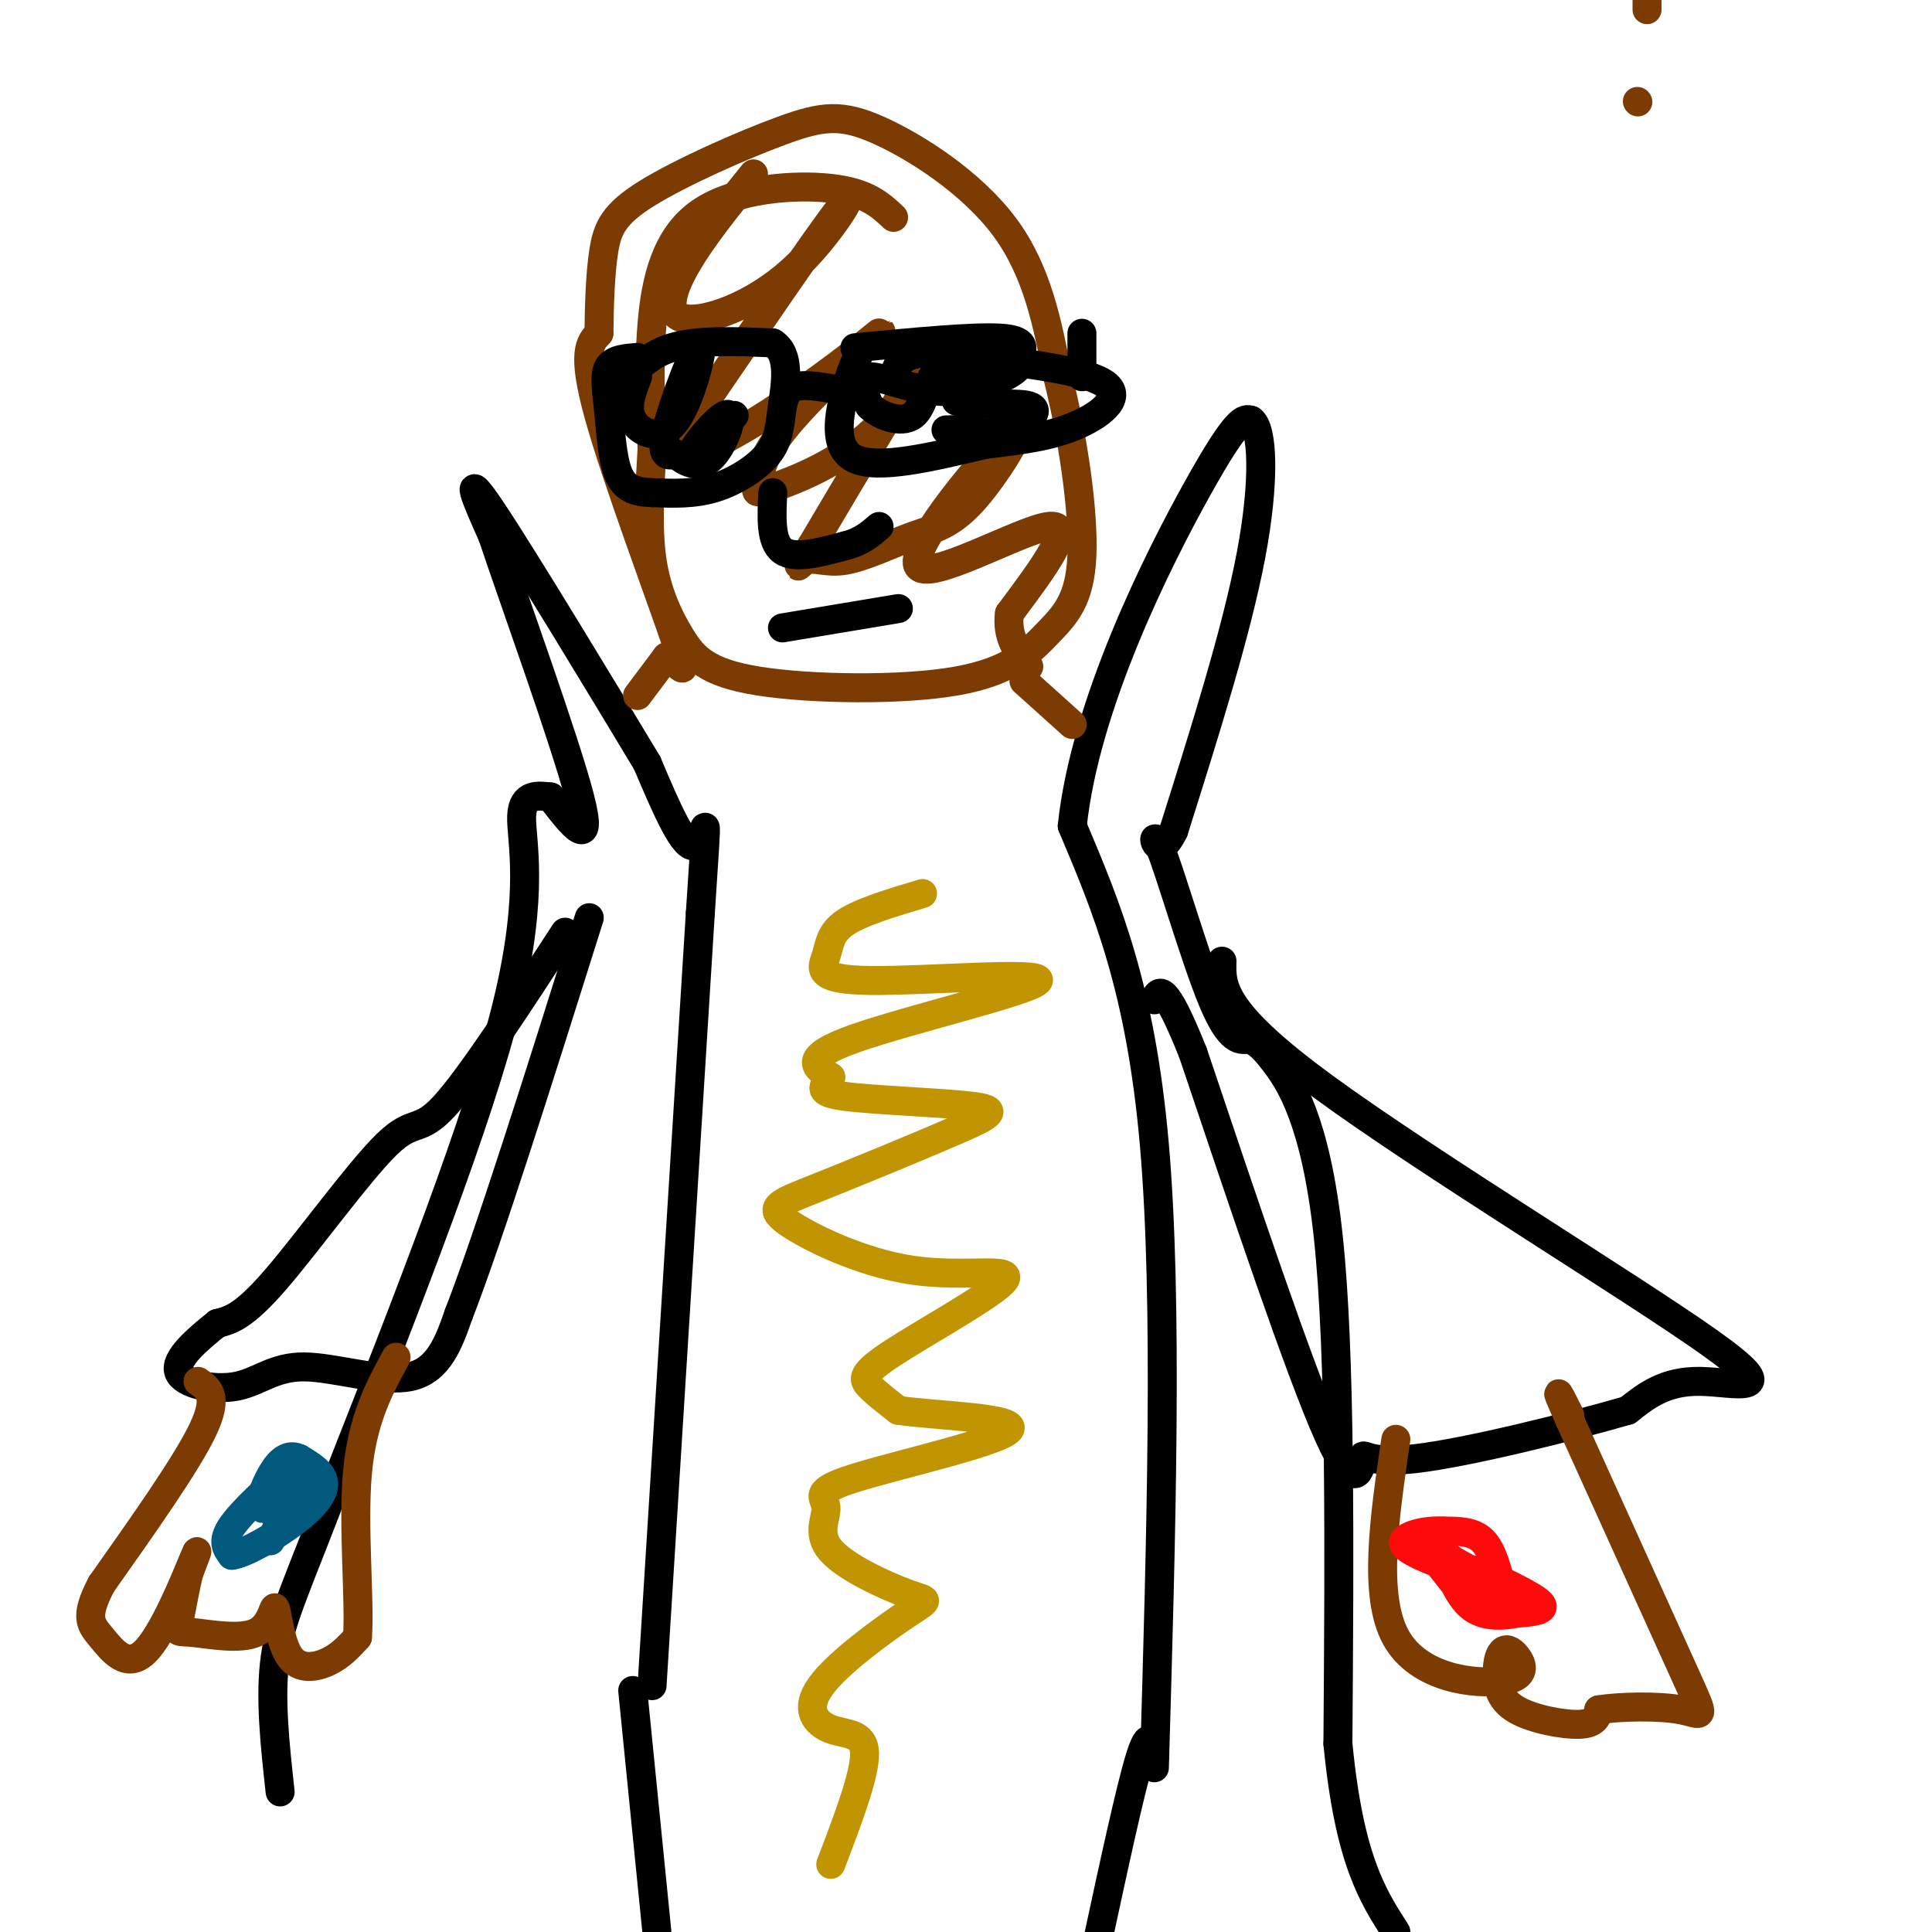 <svg viewBox='0 0 400 400' version='1.1' xmlns='http://www.w3.org/2000/svg' xmlns:xlink='http://www.w3.org/1999/xlink'><g fill='none' stroke='#000000' stroke-width='6' stroke-linecap='round' stroke-linejoin='round'><path d='M135,349c0.000,0.000 10.000,-160.000 10,-160'/><path d='M145,189c1.778,-27.244 1.222,-15.356 -1,-14c-2.222,1.356 -6.111,-7.822 -10,-17'/><path d='M134,158c-8.667,-14.422 -25.333,-41.978 -32,-52c-6.667,-10.022 -3.333,-2.511 0,5'/><path d='M102,111c4.267,12.778 14.933,42.222 18,54c3.067,11.778 -1.467,5.889 -6,0'/><path d='M114,165c-2.524,-0.250 -5.833,-0.875 -6,4c-0.167,4.875 2.810,15.250 -3,39c-5.810,23.750 -20.405,60.875 -35,98'/><path d='M70,306c-8.378,22.222 -11.822,28.778 -13,37c-1.178,8.222 -0.089,18.111 1,28'/><path d='M239,366c1.417,-48.250 2.833,-96.500 0,-129c-2.833,-32.500 -9.917,-49.250 -17,-66'/><path d='M222,171c2.644,-25.200 17.756,-55.200 26,-70c8.244,-14.800 9.622,-14.400 11,-14'/><path d='M259,87c2.422,1.511 2.978,12.289 0,28c-2.978,15.711 -9.489,36.356 -16,57'/><path d='M243,172c-3.714,7.690 -5.000,-1.583 -3,3c2.000,4.583 7.286,23.024 11,32c3.714,8.976 5.857,8.488 8,8'/><path d='M259,215c1.738,1.476 2.083,1.167 5,5c2.917,3.833 8.405,11.810 11,36c2.595,24.190 2.298,64.595 2,105'/><path d='M277,361c2.333,24.000 7.167,31.500 12,39'/><path d='M239,364c-0.500,-3.250 -1.000,-6.500 -3,0c-2.000,6.500 -5.500,22.750 -9,39'/><path d='M131,350c0.000,0.000 5.000,50.000 5,50'/></g>
<g fill='none' stroke='#7C3B02' stroke-width='6' stroke-linecap='round' stroke-linejoin='round'><path d='M341,0c0.000,0.000 0.000,2.000 0,2'/><path d='M339,21c0.000,0.000 0.100,0.100 0.1,0.1'/><path d='M132,144c0.000,0.000 6.000,-8.000 6,-8'/><path d='M138,136c2.333,0.679 5.167,6.375 2,-3c-3.167,-9.375 -12.333,-33.821 -16,-47c-3.667,-13.179 -1.833,-15.089 0,-17'/><path d='M124,69c0.076,-5.948 0.265,-12.317 1,-17c0.735,-4.683 2.015,-7.680 9,-12c6.985,-4.320 19.677,-9.962 28,-13c8.323,-3.038 12.279,-3.472 20,0c7.721,3.472 19.206,10.849 26,20c6.794,9.151 8.897,20.075 11,31'/><path d='M219,78c3.112,12.361 5.392,27.762 5,37c-0.392,9.238 -3.454,12.311 -7,16c-3.546,3.689 -7.574,7.994 -19,10c-11.426,2.006 -30.248,1.713 -41,0c-10.752,-1.713 -13.433,-4.846 -16,-9c-2.567,-4.154 -5.019,-9.330 -6,-16c-0.981,-6.670 -0.490,-14.835 0,-23'/><path d='M135,93c-0.217,-8.152 -0.759,-17.030 0,-26c0.759,-8.970 2.820,-18.030 10,-23c7.180,-4.970 19.480,-5.848 27,-5c7.520,0.848 10.260,3.424 13,6'/><path d='M212,141c0.000,0.000 10.000,9.000 10,9'/><path d='M156,36c-5.384,6.663 -10.769,13.327 -14,19c-3.231,5.673 -4.309,10.356 0,11c4.309,0.644 14.006,-2.750 22,-10c7.994,-7.250 14.284,-18.357 10,-13c-4.284,5.357 -19.142,27.179 -34,49'/><path d='M140,92c-0.627,6.077 14.807,-3.231 26,-11c11.193,-7.769 18.146,-14.000 16,-12c-2.146,2.000 -13.391,12.233 -19,19c-5.609,6.767 -5.583,10.070 -6,12c-0.417,1.930 -1.277,2.486 3,1c4.277,-1.486 13.690,-5.016 21,-12c7.310,-6.984 12.517,-17.424 10,-14c-2.517,3.424 -12.759,20.712 -23,38'/><path d='M168,113c-4.083,6.487 -2.789,3.705 -1,3c1.789,-0.705 4.074,0.668 8,0c3.926,-0.668 9.492,-3.376 14,-5c4.508,-1.624 7.959,-2.164 13,-8c5.041,-5.836 11.671,-16.966 7,-13c-4.671,3.966 -20.642,23.029 -19,27c1.642,3.971 20.898,-7.151 27,-8c6.102,-0.849 -0.949,8.576 -8,18'/><path d='M209,127c-0.667,4.833 1.667,7.917 4,11'/></g>
<g fill='none' stroke='#000000' stroke-width='6' stroke-linecap='round' stroke-linejoin='round'><path d='M128,81c2.833,-3.667 5.667,-7.333 11,-9c5.333,-1.667 13.167,-1.333 21,-1'/><path d='M160,71c3.750,2.292 2.624,8.522 2,13c-0.624,4.478 -0.745,7.206 -3,10c-2.255,2.794 -6.644,5.656 -11,7c-4.356,1.344 -8.678,1.172 -13,1'/><path d='M135,102c-3.494,-0.100 -5.730,-0.852 -7,-4c-1.270,-3.148 -1.573,-8.694 -2,-13c-0.427,-4.306 -0.979,-7.373 0,-9c0.979,-1.627 3.490,-1.813 6,-2'/><path d='M178,73c-0.889,1.756 -1.778,3.511 -3,8c-1.222,4.489 -2.778,11.711 2,14c4.778,2.289 15.889,-0.356 27,-3'/><path d='M204,92c7.762,-0.905 13.667,-1.667 19,-4c5.333,-2.333 10.095,-6.238 5,-9c-5.095,-2.762 -20.048,-4.381 -35,-6'/><path d='M193,73c-7.167,0.000 -7.583,3.000 -8,6'/><path d='M177,72c12.167,-1.167 24.333,-2.333 30,-2c5.667,0.333 4.833,2.167 4,4'/><path d='M211,74c0.565,1.276 -0.024,2.466 -3,4c-2.976,1.534 -8.340,3.413 -14,3c-5.660,-0.413 -11.617,-3.118 -14,-3c-2.383,0.118 -1.191,3.059 0,6'/><path d='M180,84c1.863,1.965 6.521,3.876 9,2c2.479,-1.876 2.777,-7.539 5,-9c2.223,-1.461 6.369,1.278 10,1c3.631,-0.278 6.747,-3.575 6,-5c-0.747,-1.425 -5.356,-0.979 -8,1c-2.644,1.979 -3.322,5.489 -4,9'/><path d='M198,83c2.869,1.321 12.042,0.125 15,1c2.958,0.875 -0.298,3.821 -4,5c-3.702,1.179 -7.851,0.589 -12,0'/><path d='M197,89c-2.000,0.000 -1.000,0.000 0,0'/><path d='M132,78c-1.231,3.183 -2.463,6.367 -1,9c1.463,2.633 5.619,4.716 9,0c3.381,-4.716 5.987,-16.231 5,-16c-0.987,0.231 -5.568,12.209 -7,18c-1.432,5.791 0.284,5.396 2,5'/><path d='M140,94c1.566,1.608 4.480,3.127 7,1c2.520,-2.127 4.644,-7.900 4,-9c-0.644,-1.100 -4.058,2.473 -6,5c-1.942,2.527 -2.412,4.008 -1,3c1.412,-1.008 4.706,-4.504 8,-8'/><path d='M162,84c0.417,-1.750 0.833,-3.500 3,-4c2.167,-0.500 6.083,0.250 10,1'/><path d='M224,78c0.000,0.000 0.000,-9.000 0,-9'/><path d='M162,130c0.000,0.000 24.000,-4.000 24,-4'/><path d='M160,102c-0.250,5.083 -0.500,10.167 2,12c2.500,1.833 7.750,0.417 13,-1'/><path d='M175,113c3.333,-0.833 5.167,-2.417 7,-4'/><path d='M117,193c-9.821,15.089 -19.643,30.179 -25,36c-5.357,5.821 -6.250,2.375 -12,8c-5.750,5.625 -16.357,20.321 -23,28c-6.643,7.679 -9.321,8.339 -12,9'/><path d='M45,274c-4.255,3.391 -8.891,7.367 -8,10c0.891,2.633 7.311,3.922 12,3c4.689,-0.922 7.647,-4.056 14,-4c6.353,0.056 16.101,3.302 22,2c5.899,-1.302 7.950,-7.151 10,-13'/><path d='M95,272c6.167,-15.833 16.583,-48.917 27,-82'/><path d='M253,199c-0.143,5.196 -0.286,10.393 21,26c21.286,15.607 64.000,41.625 80,53c16.000,11.375 5.286,8.107 -2,8c-7.286,-0.107 -11.143,2.946 -15,6'/><path d='M337,292c-11.641,3.365 -33.244,8.778 -44,10c-10.756,1.222 -10.665,-1.748 -11,0c-0.335,1.748 -1.096,8.214 -7,-5c-5.904,-13.214 -16.952,-46.107 -28,-79'/><path d='M247,218c-6.000,-15.000 -7.000,-13.000 -8,-11'/></g>
<g fill='none' stroke='#7C3B02' stroke-width='6' stroke-linecap='round' stroke-linejoin='round'><path d='M41,286c2.167,1.500 4.333,3.000 1,10c-3.333,7.000 -12.167,19.500 -21,32'/><path d='M21,328c-3.632,6.947 -2.211,8.316 0,11c2.211,2.684 5.211,6.684 9,3c3.789,-3.684 8.368,-15.053 10,-19c1.632,-3.947 0.316,-0.474 -1,3'/><path d='M39,326c-0.594,2.641 -1.580,7.742 -2,10c-0.420,2.258 -0.273,1.673 3,2c3.273,0.327 9.673,1.565 13,0c3.327,-1.565 3.583,-5.935 4,-5c0.417,0.935 0.997,7.175 3,10c2.003,2.825 5.429,2.236 8,1c2.571,-1.236 4.285,-3.118 6,-5'/><path d='M74,339c0.578,-7.267 -0.978,-22.933 0,-34c0.978,-11.067 4.489,-17.533 8,-24'/><path d='M289,298c-2.379,16.173 -4.757,32.346 0,41c4.757,8.654 16.651,9.788 22,9c5.349,-0.788 4.154,-3.498 3,-5c-1.154,-1.502 -2.268,-1.798 -3,-1c-0.732,0.798 -1.083,2.688 -1,5c0.083,2.312 0.599,5.046 4,7c3.401,1.954 9.686,3.130 13,3c3.314,-0.130 3.657,-1.565 4,-3'/><path d='M331,354c4.119,-0.679 12.417,-0.875 17,0c4.583,0.875 5.452,2.821 1,-7c-4.452,-9.821 -14.226,-31.411 -24,-53'/><path d='M325,294c-4.000,-9.000 -2.000,-5.000 0,-1'/></g>
<g fill='none' stroke='#C09501' stroke-width='6' stroke-linecap='round' stroke-linejoin='round'><path d='M191,185c-6.400,1.917 -12.799,3.834 -16,6c-3.201,2.166 -3.203,4.580 -4,7c-0.797,2.420 -2.389,4.844 9,5c11.389,0.156 35.759,-1.958 35,0c-0.759,1.958 -26.645,7.988 -38,12c-11.355,4.012 -8.177,6.006 -5,8'/><path d='M172,223c-1.607,2.056 -3.126,3.197 3,4c6.126,0.803 19.897,1.270 26,2c6.103,0.730 4.539,1.723 -3,5c-7.539,3.277 -21.054,8.838 -29,12c-7.946,3.162 -10.322,3.927 -6,7c4.322,3.073 15.343,8.456 26,10c10.657,1.544 20.949,-0.751 19,2c-1.949,2.751 -16.140,10.548 -23,15c-6.860,4.452 -6.389,5.558 -5,7c1.389,1.442 3.694,3.221 6,5'/><path d='M186,292c7.995,1.141 24.982,1.494 23,4c-1.982,2.506 -22.935,7.164 -32,10c-9.065,2.836 -6.244,3.851 -6,6c0.244,2.149 -2.088,5.431 1,9c3.088,3.569 11.597,7.423 16,9c4.403,1.577 4.699,0.876 0,4c-4.699,3.124 -14.394,10.075 -18,15c-3.606,4.925 -1.125,7.826 2,9c3.125,1.174 6.893,0.621 7,5c0.107,4.379 -3.446,13.689 -7,23'/></g>
<g fill='none' stroke='#FD0A0A' stroke-width='6' stroke-linecap='round' stroke-linejoin='round'><path d='M306,325c5.833,2.750 11.667,5.500 13,7c1.333,1.500 -1.833,1.750 -5,2'/><path d='M314,334c-2.511,0.533 -6.289,0.867 -9,-1c-2.711,-1.867 -4.356,-5.933 -6,-10'/><path d='M299,323c-1.867,-2.356 -3.533,-3.244 -3,-2c0.533,1.244 3.267,4.622 6,8'/><path d='M302,329c2.756,1.911 6.644,2.689 6,1c-0.644,-1.689 -5.822,-5.844 -11,-10'/><path d='M297,320c-3.000,-2.133 -5.000,-2.467 -3,-1c2.000,1.467 8.000,4.733 14,8'/></g>
<g fill='none' stroke='#01597D' stroke-width='6' stroke-linecap='round' stroke-linejoin='round'><path d='M61,303c-5.417,4.917 -10.833,9.833 -13,13c-2.167,3.167 -1.083,4.583 0,6'/><path d='M48,322c2.524,-0.238 8.833,-3.833 13,-7c4.167,-3.167 6.190,-5.905 6,-8c-0.190,-2.095 -2.595,-3.548 -5,-5'/><path d='M62,302c-1.655,-0.833 -3.292,-0.417 -5,2c-1.708,2.417 -3.488,6.833 -3,8c0.488,1.167 3.244,-0.917 6,-3'/><path d='M60,309c1.644,-1.444 2.756,-3.556 2,-2c-0.756,1.556 -3.378,6.778 -6,12'/></g>
<g fill='none' stroke='#FD0A0A' stroke-width='6' stroke-linecap='round' stroke-linejoin='round'><path d='M311,329c-1.000,-4.000 -2.000,-8.000 -4,-10c-2.000,-2.000 -5.000,-2.000 -8,-2'/><path d='M299,317c-2.679,-0.202 -5.375,0.292 -7,1c-1.625,0.708 -2.179,1.631 0,3c2.179,1.369 7.089,3.185 12,5'/><path d='M304,326c3.000,1.500 4.500,2.750 6,4'/></g>
</svg>